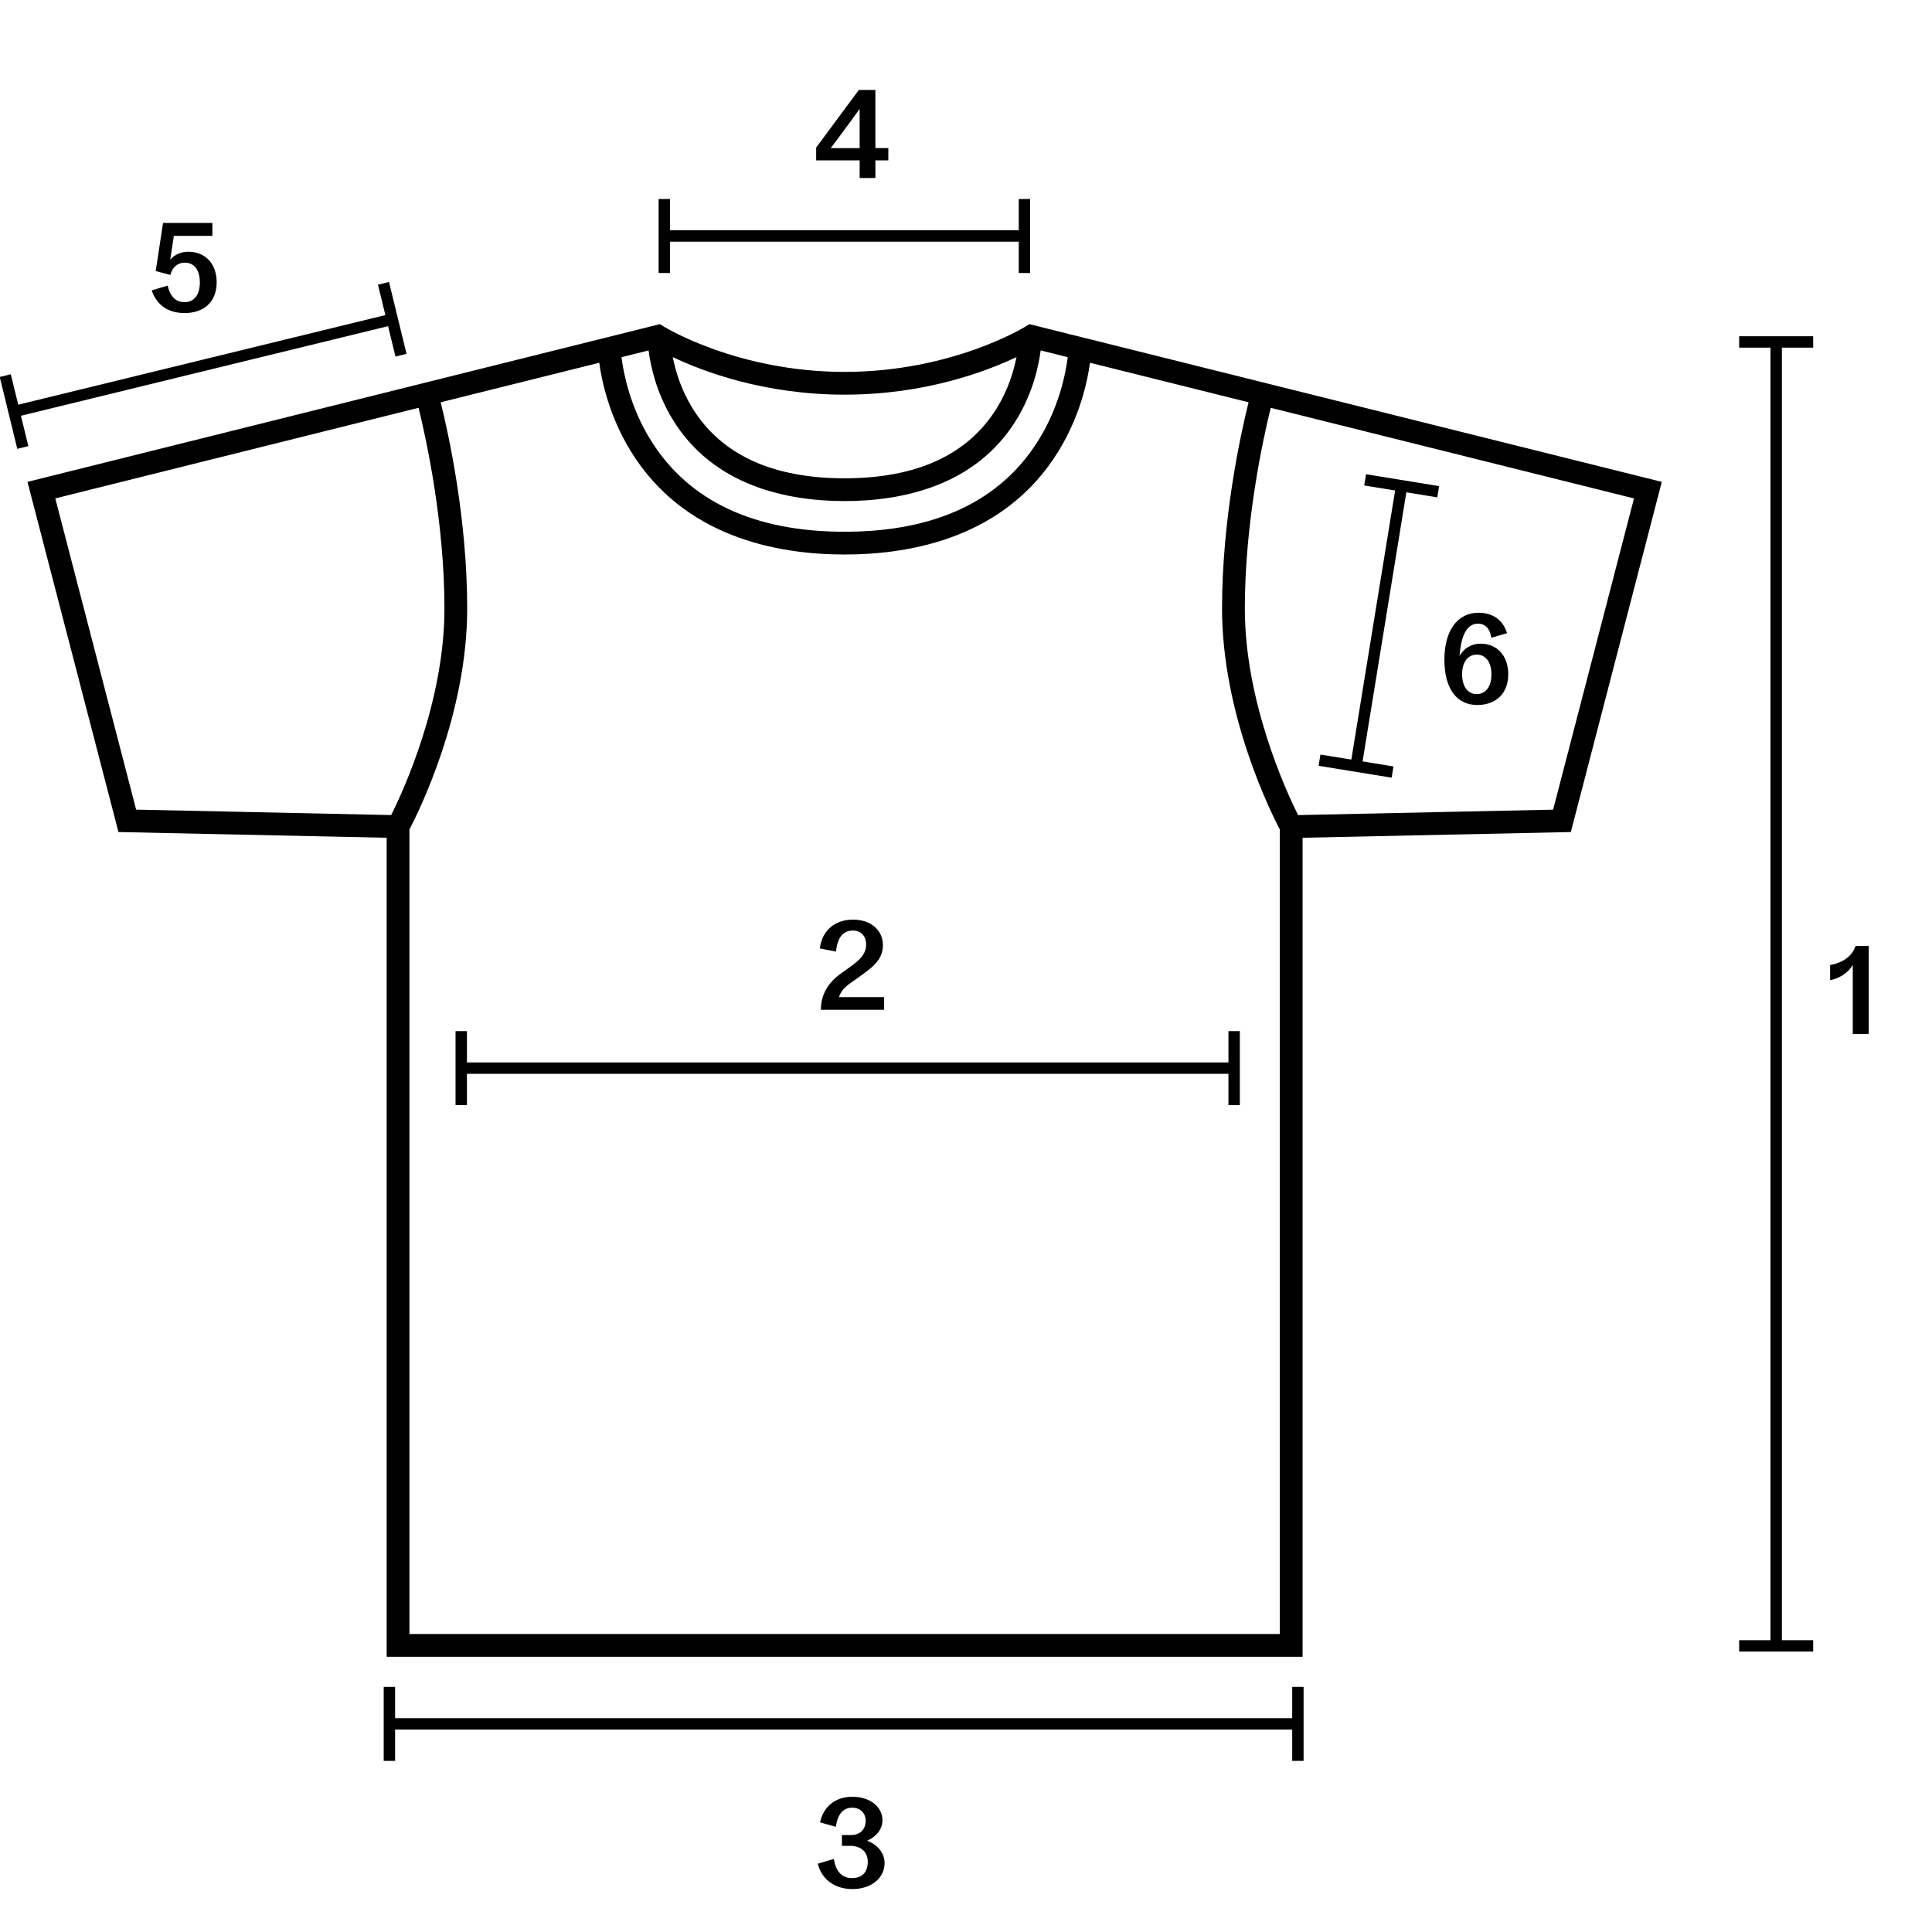 <?xml version="1.0" encoding="utf-8"?>
<svg xmlns="http://www.w3.org/2000/svg" viewBox="0 0 962.08 953.49">
  <defs>
    <style>.cls-1{fill:#000;stroke-width:0px;}.cls-2{fill:none;stroke:#000;stroke-miterlimit:10;stroke-width:5.67px;}</style>
  </defs>
  <g id="Design">
    <path class="cls-1" d="M514.92,161.99l-2.34-.58-2.04,1.28c-.36.22-36.54,22.5-89.93,22.5s-89.57-22.28-89.92-22.5l-2.05-1.29L13.68,239.96l45.31,174.37,133.57,2.85v407.85h456.1v-407.85l133.57-2.85,45.3-174.37-312.61-77.97ZM334.81,208.61c20.48,33.81,57.96,40.91,85.79,40.91s65.31-7.1,85.79-40.91c8-13.21,10.83-26.35,11.83-34.11l13.48,3.36c-.98,7.85-4.22,24.83-14.69,41.55-18.85,30.11-51.29,45.38-96.42,45.38s-77.57-15.27-96.41-45.37c-10.47-16.73-13.71-33.7-14.69-41.55l13.48-3.36c1,7.76,3.83,20.9,11.83,34.11ZM506.18,177.82c-1.33,6.8-4.08,16.12-9.74,25.32-14.3,23.25-39.82,35.04-75.84,35.04s-61.54-11.79-75.84-35.04c-5.66-9.2-8.41-18.52-9.74-25.32,15.06,7.17,45.53,18.71,85.58,18.71s70.52-11.55,85.58-18.71ZM67.8,403.18L27.53,248.19l180.9-45.12c3.96,16.11,12.89,57.24,12.89,99.97,0,46.45-20.62,91.05-26.51,102.84l-127.01-2.71ZM203.89,813.69v-400.64c4.55-8.69,28.76-57.34,28.76-110,0-44.46-9.09-86.13-13.2-102.72l78.96-19.69c1.28,9.33,5.01,26.78,15.89,44.35,26.17,42.27,72.25,51.14,106.3,51.14s80.13-8.87,106.3-51.14c10.88-17.57,14.62-35.02,15.89-44.35l78.96,19.69c-4.11,16.58-13.2,58.26-13.2,102.72,0,52.66,24.21,101.32,28.76,110v400.64H203.89ZM773.41,403.18l-127.01,2.71c-5.89-11.8-26.51-56.4-26.51-102.84,0-42.73,8.93-83.86,12.89-99.97l180.9,45.12-40.27,154.98Z"/>
  </g>
  <g id="Measurment">
    <path class="cls-1" d="M736.32,305.13c6.64,0,12.02,3.25,14.14,10.16l-7.84,2.32c-.73-4.85-3.19-7.04-6.64-7.04-5.45,0-8.37,5.71-9.16,15.94h.07c2.19-3.72,5.78-5.98,10.43-5.98,7.9,0,13.75,5.71,13.75,15.27s-6.18,15.27-15.47,15.27c-10.16,0-16.34-8.1-16.34-22.58s6.51-23.38,17.07-23.38ZM735.39,345.64c4.45,0,7.3-3.72,7.3-9.83s-2.86-9.83-7.3-9.83-7.3,3.72-7.3,9.83,2.86,9.83,7.3,9.83Z"/>
    <path class="cls-1" d="M415.19,925.68c1,5.98,3.85,9.56,9.1,9.56s7.84-3.19,7.84-8.17-3.52-7.9-8.83-7.9h-4.05v-5.38h4.58c4.05,0,7.24-2.39,7.24-7.17,0-3.59-2.52-6.44-6.64-6.44-4.52,0-7.3,3.05-8.17,9.5l-7.9-2.19c1.79-8.23,7.97-12.75,16.07-12.75,8.9,0,15.01,5.05,15.01,11.69,0,4.18-2.72,8.04-7.57,10.16v.07c5.51,2.12,8.63,6.38,8.63,11.09,0,7.5-6.71,12.95-15.94,12.95s-15.41-5.05-17.33-12.62l7.97-2.39Z"/>
    <path class="cls-1" d="M922.63,480.4c-2.39,4.45-7.3,6.97-11.29,7.7v-7.5c6.24-1.2,10.96-4.32,12.68-9.56h6.57v43.83h-7.97v-34.46Z"/>
    <path class="cls-1" d="M418.75,484.77l4.38-3.12c4.71-3.39,8.17-6.38,8.17-11.29,0-4.25-2.59-6.97-6.51-6.97-4.98,0-7.7,3.25-8.5,10.49l-8.04-1.59c1.2-9.5,8.04-14.34,16.54-14.34,9.1,0,14.88,5.45,14.88,12.75s-5.25,11.09-12.09,15.94l-4.38,3.12c-2.79,1.99-4.58,4.05-5.38,6.77h22.45v6.31h-31.48c0-7.84,3.79-13.68,9.96-18.06Z"/>
    <path class="cls-1" d="M442.36,73.75v6.11h-6.44v8.77h-7.84v-8.77h-21.65v-6.38l21.25-28.69h8.23v28.95h6.44ZM428.08,73.75v-19.52c-2.32,3.25-4.78,6.57-7.17,9.83s-4.78,6.51-7.24,9.7h14.41Z"/>
    <path class="cls-1" d="M83.52,142.23c1.26,5.78,4.32,8.23,8.43,8.23,4.78,0,7.57-3.72,7.57-9.83s-2.79-9.83-7.44-9.83c-3.85,0-6.31,2.46-7.24,6.11l-7.3-1.93,3.65-23.97h24.57v6.44h-19.19l-1.79,11.75h.07c2.19-2.46,5.25-3.85,8.96-3.85,8.17,0,14.08,5.71,14.08,15.27s-6.18,15.27-15.94,15.27c-8.37,0-13.95-4.05-16.4-11.29l7.97-2.39Z"/>
    <line class="cls-2" x1="675.27" y1="381.51" x2="697.98" y2="241.9"/>
    <rect class="cls-1" x="672.43" y="363.08" width="5.67" height="36.85" transform="translate(190.28 986.75) rotate(-80.76)"/>
    <rect class="cls-1" x="695.14" y="223.47" width="5.67" height="36.85" transform="translate(347.16 891.99) rotate(-80.76)"/>
    <line class="cls-2" x1="193.92" y1="858.44" x2="646.32" y2="858.44"/>
    <rect class="cls-1" x="191.08" y="840.01" width="5.67" height="36.85"/>
    <rect class="cls-1" x="643.48" y="840.01" width="5.67" height="36.85"/>
    <line class="cls-2" x1="884.49" y1="819.6" x2="884.49" y2="170.28"/>
    <rect class="cls-1" x="866.06" y="816.77" width="36.85" height="5.67"/>
    <rect class="cls-1" x="866.06" y="167.44" width="36.85" height="5.67"/>
    <line class="cls-2" x1="229.69" y1="531.9" x2="614.57" y2="531.9"/>
    <rect class="cls-1" x="226.85" y="513.47" width="5.67" height="36.85"/>
    <rect class="cls-1" x="611.73" y="513.47" width="5.67" height="36.85"/>
    <line class="cls-2" x1="330.8" y1="117.52" x2="510.14" y2="117.52"/>
    <rect class="cls-1" x="327.97" y="99.1" width="5.67" height="36.85"/>
    <rect class="cls-1" x="507.31" y="99.1" width="5.67" height="36.85"/>
    <line class="cls-2" x1="6.99" y1="204.95" x2="195.33" y2="158.99"/>
    <rect class="cls-1" x="4.15" y="186.52" width="5.67" height="36.85" transform="translate(-48.4 7.5) rotate(-13.72)"/>
    <rect class="cls-1" x="192.5" y="140.56" width="5.67" height="36.85" transform="translate(-32.12 50.83) rotate(-13.71)"/>
  </g>
</svg>